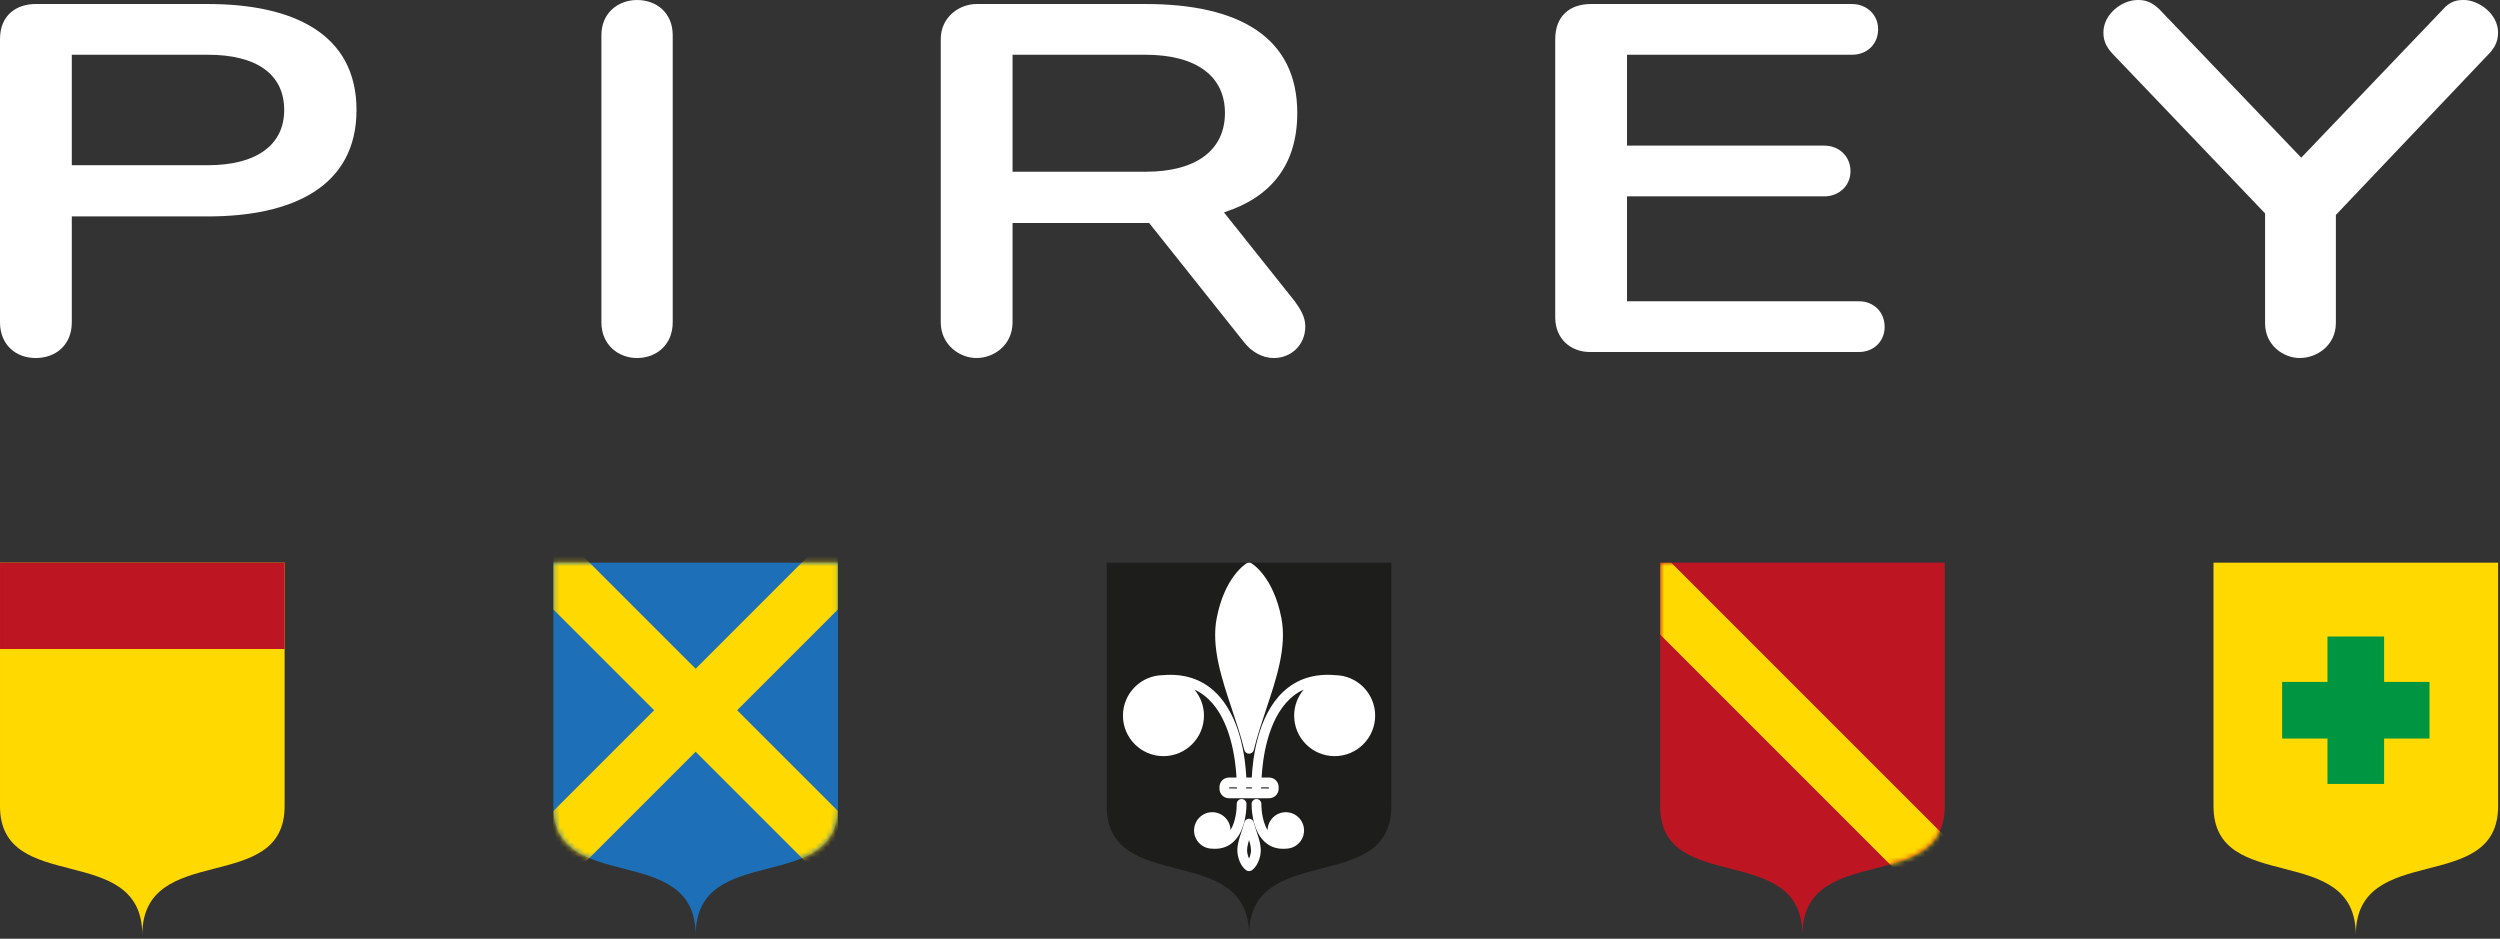 <svg xmlns="http://www.w3.org/2000/svg" xmlns:xlink="http://www.w3.org/1999/xlink" width="498px" height="187px" viewBox="0 0 498 187"><rect x="0" y="0" width="498" height="187" fill="#333333" stroke="none"/><title>pirey-logo-dark copy</title><desc>Created with Sketch.</desc><defs><path d="M57.39,0.822 L0.698,0.822 L0.698,49.322 C0.698,67.251 29.044,56.141 29.044,75 C29.044,56.141 57.39,67.251 57.39,49.322 L57.39,0.822 Z" id="path-1"></path><path d="M56.926,0.822 L0.233,0.822 L0.233,49.322 C0.233,67.251 28.579,56.141 28.579,75 C28.579,56.141 56.926,67.251 56.926,49.322 L56.926,0.822 Z" id="path-3"></path></defs><g id="logo" stroke="none" stroke-width="1" fill="none" fill-rule="evenodd"><g id="pirey-logo-dark-copy"><path d="M119.801,7.003 C119.801,2.506 123.204,0.001 126.905,0.001 C130.704,0.001 134.005,2.506 134.005,7.003 L134.005,64.215 C134.005,68.717 130.704,71.32 126.905,71.32 C123.204,71.32 119.801,68.717 119.801,64.215 L119.801,7.003 Z" id="Fill-1" fill="#FFFFFF"></path><path d="M201.701,10.904 L201.701,34.21 L228.21,34.21 C238.41,34.21 244.011,29.81 244.011,22.506 C244.011,15.308 238.513,10.904 228.108,10.904 L201.701,10.904 Z M201.701,64.215 C201.701,68.717 198,71.32 194.504,71.32 C191.203,71.32 187.399,68.717 187.399,64.215 L187.399,7.803 C187.399,3.301 191.203,0.801 194.504,0.801 L228.21,0.801 C246.814,0.801 258.416,7.403 258.416,22.506 C258.416,32.911 253.113,39.312 243.811,42.31 L257.918,60.016 C258.914,61.417 260.017,63.019 260.017,65.016 C260.017,68.717 257.215,71.32 253.714,71.32 C251.614,71.32 249.314,70.216 247.615,67.916 L228.909,44.415 L201.701,44.415 L201.701,64.215 Z" id="Fill-2" fill="#FFFFFF"></path><path d="M316.707,70.119 C313.006,70.119 309.803,67.619 309.803,63.22 L309.803,7.804 C309.803,3.204 312.703,0.802 316.907,0.802 L368.915,0.802 C371.815,0.802 374.12,2.902 374.12,5.807 C374.12,8.908 371.815,10.905 368.915,10.905 L324.104,10.905 L324.104,29.01 L363.417,29.01 C366.317,29.01 368.617,31.11 368.617,34.113 C368.617,37.013 366.317,39.113 363.417,39.113 L324.104,39.113 L324.104,60.016 L370.316,60.016 C373.217,60.016 375.419,62.116 375.419,65.119 C375.419,68.019 373.217,70.119 370.316,70.119 L316.707,70.119 Z" id="Fill-3" fill="#FFFFFF"></path><path d="M465.306,42.813 L465.306,64.317 C465.306,68.819 461.507,71.319 458.109,71.319 C454.906,71.319 451.204,68.819 451.204,64.415 L451.204,42.51 L421.2,11.104 C419.901,9.805 418.997,8.506 418.997,6.504 C418.997,2.706 422.801,-2.84217094e-14 425.799,-2.84217094e-14 C426.898,-2.84217094e-14 428.402,0.103 430.199,1.905 L458.407,31.412 L486.513,2.002 C488.115,0.103 489.614,-2.84217094e-14 490.815,-2.84217094e-14 C493.715,-2.84217094e-14 497.617,2.706 497.617,6.504 C497.617,8.506 496.718,9.805 495.517,11.006 L465.306,42.813 Z" id="Fill-4" fill="#FFFFFF"></path><path d="M28.346,186.265 C28.346,167.406 56.694,178.515 56.694,160.587 L56.694,112.086 L0.001,112.086 L0.001,160.587 C0.001,178.515 28.346,167.406 28.346,186.265" id="Fill-5" fill="#FFD900"></path><polygon id="Fill-6" fill="#BD1622" points="0.002 129.282 56.692 129.282 56.692 112.087 0.002 112.087"></polygon><path d="M469.276,186.265 C469.276,167.406 497.622,178.515 497.622,160.587 L497.622,112.086 L440.929,112.086 L440.929,160.587 C440.929,178.515 469.276,167.406 469.276,186.265" id="Fill-7" fill="#FFD900"></path><polygon id="Fill-8" fill="#009540" points="483.955 135.836 474.917 135.836 474.917 126.797 463.635 126.797 463.635 135.836 454.597 135.836 454.597 147.117 463.635 147.117 463.635 156.155 474.917 156.155 474.917 147.117 483.955 147.117"></polygon><path d="M248.811,186.264 C248.811,167.405 277.158,178.514 277.158,160.585 L277.158,112.085 L220.464,112.085 L220.464,160.585 C220.464,178.514 248.811,167.405 248.811,186.264" id="Fill-9" fill="#1D1D1B"></path><path d="M248.3,160.119 C248.288,159.582 247.839,159.158 247.305,159.17 C246.769,159.182 246.344,159.628 246.356,160.165 C246.379,161.134 246.172,163.637 245.119,165.348 C245.078,163.38 243.467,161.791 241.49,161.791 C239.487,161.791 237.857,163.421 237.857,165.425 C237.857,167.399 239.44,169.007 241.403,169.054 C241.404,169.054 241.405,169.055 241.407,169.055 C241.614,169.073 241.817,169.081 242.016,169.081 C243.483,169.081 244.737,168.601 245.748,167.651 C248.387,165.169 248.305,160.324 248.3,160.119" id="Fill-10" fill="#FFFFFF"></path><path d="M247.867,149.391 C247.973,149.827 248.363,150.134 248.812,150.134 C249.26,150.134 249.651,149.827 249.756,149.391 C250.409,146.695 251.331,143.938 252.224,141.271 C254.261,135.179 256.367,128.879 255.258,123.138 C253.663,114.879 249.484,112.326 249.306,112.221 C249.001,112.04 248.622,112.04 248.317,112.221 C248.14,112.326 243.96,114.879 242.365,123.138 C241.256,128.879 243.363,135.179 245.4,141.271 C246.291,143.938 247.213,146.695 247.867,149.391" id="Fill-11" fill="#FFFFFF"></path><path d="M249.149,169.958 C249.061,170.413 248.938,170.761 248.812,171.024 C248.685,170.761 248.561,170.412 248.474,169.958 C248.325,169.188 248.518,168.292 248.812,167.333 C249.104,168.292 249.298,169.188 249.149,169.958 M249.756,163.833 C249.65,163.397 249.26,163.09 248.812,163.09 C248.363,163.09 247.973,163.397 247.867,163.833 C247.72,164.437 247.509,165.07 247.304,165.683 C246.794,167.208 246.267,168.784 246.565,170.327 C246.996,172.557 248.183,173.315 248.317,173.394 C248.469,173.484 248.64,173.529 248.812,173.529 C248.982,173.529 249.153,173.484 249.306,173.394 C249.44,173.315 250.627,172.557 251.058,170.327 C251.357,168.784 250.829,167.208 250.319,165.684 C250.114,165.071 249.902,164.437 249.756,163.833" id="Fill-12" fill="#FFFFFF"></path><path d="M252.758,156.832 L252.758,157.065 L251.165,157.065 C251.2,156.992 251.23,156.915 251.246,156.832 L252.758,156.832 Z M248.201,157.065 C248.237,156.992 248.263,156.914 248.28,156.832 L249.343,156.832 C249.36,156.914 249.386,156.992 249.422,157.065 L248.201,157.065 Z M244.865,157.065 L244.865,156.832 L246.377,156.832 C246.393,156.915 246.423,156.992 246.458,157.065 L244.865,157.065 Z M265.95,134.49 C265.948,134.489 265.947,134.489 265.946,134.489 C261.805,134.133 258.331,135.248 255.618,137.799 C250.499,142.611 249.53,151.18 249.357,154.888 L248.267,154.888 C248.092,151.18 247.124,142.611 242.005,137.799 C239.291,135.248 235.818,134.136 231.677,134.489 C231.675,134.489 231.674,134.489 231.673,134.49 C227.264,134.537 223.691,138.134 223.691,142.554 C223.691,147.003 227.311,150.623 231.76,150.623 C236.209,150.623 239.829,147.003 239.829,142.554 C239.829,140.576 239.111,138.764 237.925,137.359 C238.925,137.818 239.841,138.434 240.669,139.211 C245.195,143.462 246.124,151.393 246.311,154.888 L244.8,154.888 C243.764,154.888 242.921,155.731 242.921,156.767 L242.921,157.13 C242.921,158.166 243.764,159.009 244.8,159.009 L252.822,159.009 C253.859,159.009 254.702,158.166 254.702,157.13 L254.702,156.767 C254.702,155.731 253.859,154.888 252.822,154.888 L251.312,154.888 C251.499,151.393 252.428,143.462 256.954,139.211 C257.781,138.434 258.699,137.817 259.699,137.358 C258.513,138.763 257.794,140.576 257.794,142.554 C257.794,147.003 261.413,150.623 265.862,150.623 C270.313,150.623 273.932,147.003 273.932,142.554 C273.932,138.134 270.36,134.537 265.95,134.49 L265.95,134.49 Z" id="Fill-13" fill="#FFFFFF"></path><path d="M256.133,161.791 C254.153,161.791 252.539,163.384 252.503,165.356 C251.221,163.299 251.266,160.199 251.266,160.163 C251.279,159.627 250.854,159.182 250.318,159.17 C249.779,159.155 249.335,159.582 249.322,160.119 C249.318,160.324 249.235,165.169 251.875,167.65 C252.886,168.601 254.14,169.081 255.607,169.081 C255.806,169.081 256.009,169.072 256.216,169.054 C256.217,169.054 256.219,169.054 256.22,169.053 C258.183,169.006 259.766,167.398 259.766,165.424 C259.766,163.421 258.136,161.791 256.133,161.791" id="Fill-14" fill="#FFFFFF"></path><path d="M14.302,10.904 L14.302,32.911 L41.411,32.911 C50.914,32.911 56.612,29.009 56.612,21.91 C56.612,14.708 51.011,10.904 41.411,10.904 L14.302,10.904 Z M14.302,43.111 L14.302,64.215 C14.302,68.717 11.104,71.32 7.1,71.32 C3.203,71.32 0,68.717 0,64.215 L0,7.803 C0,2.901 3.404,0.801 7.1,0.801 L41.411,0.801 C58.214,0.801 71.016,6.602 71.016,21.91 C71.016,37.213 58.214,43.111 41.411,43.111 L14.302,43.111 Z" id="Fill-15" fill="#FFFFFF"></path><path d="M359.044,186.265 C359.044,167.406 387.39,178.515 387.39,160.587 L387.39,112.086 L330.697,112.086 L330.697,160.587 C330.697,178.515 359.044,167.406 359.044,186.265" id="Fill-16" fill="#BD1622"></path><g id="Group-19" transform="translate(330, 111.265)"><mask id="mask-2" fill="white"><use xlink:href="#path-1"></use></mask><g id="Clip-18"></g><polygon id="Fill-17" fill="#FFD900" mask="url(#mask-2)" points="57.389 69.602 57.389 55.292 2.917 0.821 0.699 0.821 0.699 15.13 55.171 69.602"></polygon></g><path d="M138.579,186.265 C138.579,167.406 166.925,178.515 166.925,160.587 L166.925,112.086 L110.233,112.086 L110.233,160.587 C110.233,178.515 138.579,167.406 138.579,186.265" id="Fill-20" fill="#1D70B7"></path><g id="Group-23" transform="translate(110, 111.265)"><mask id="mask-4" fill="white"><use xlink:href="#path-3"></use></mask><g id="Clip-22"></g><polygon id="Fill-21" fill="#FFD900" mask="url(#mask-4)" points="0.226 64.602 2.444 64.602 28.571 38.475 54.698 64.602 56.916 64.602 56.916 50.292 36.835 30.211 56.916 10.13 56.916 -4.18 54.698 -4.18 28.571 21.947 2.444 -4.18 0.226 -4.18 0.226 10.13 20.307 30.211 0.226 50.292"></polygon></g></g></g></svg>